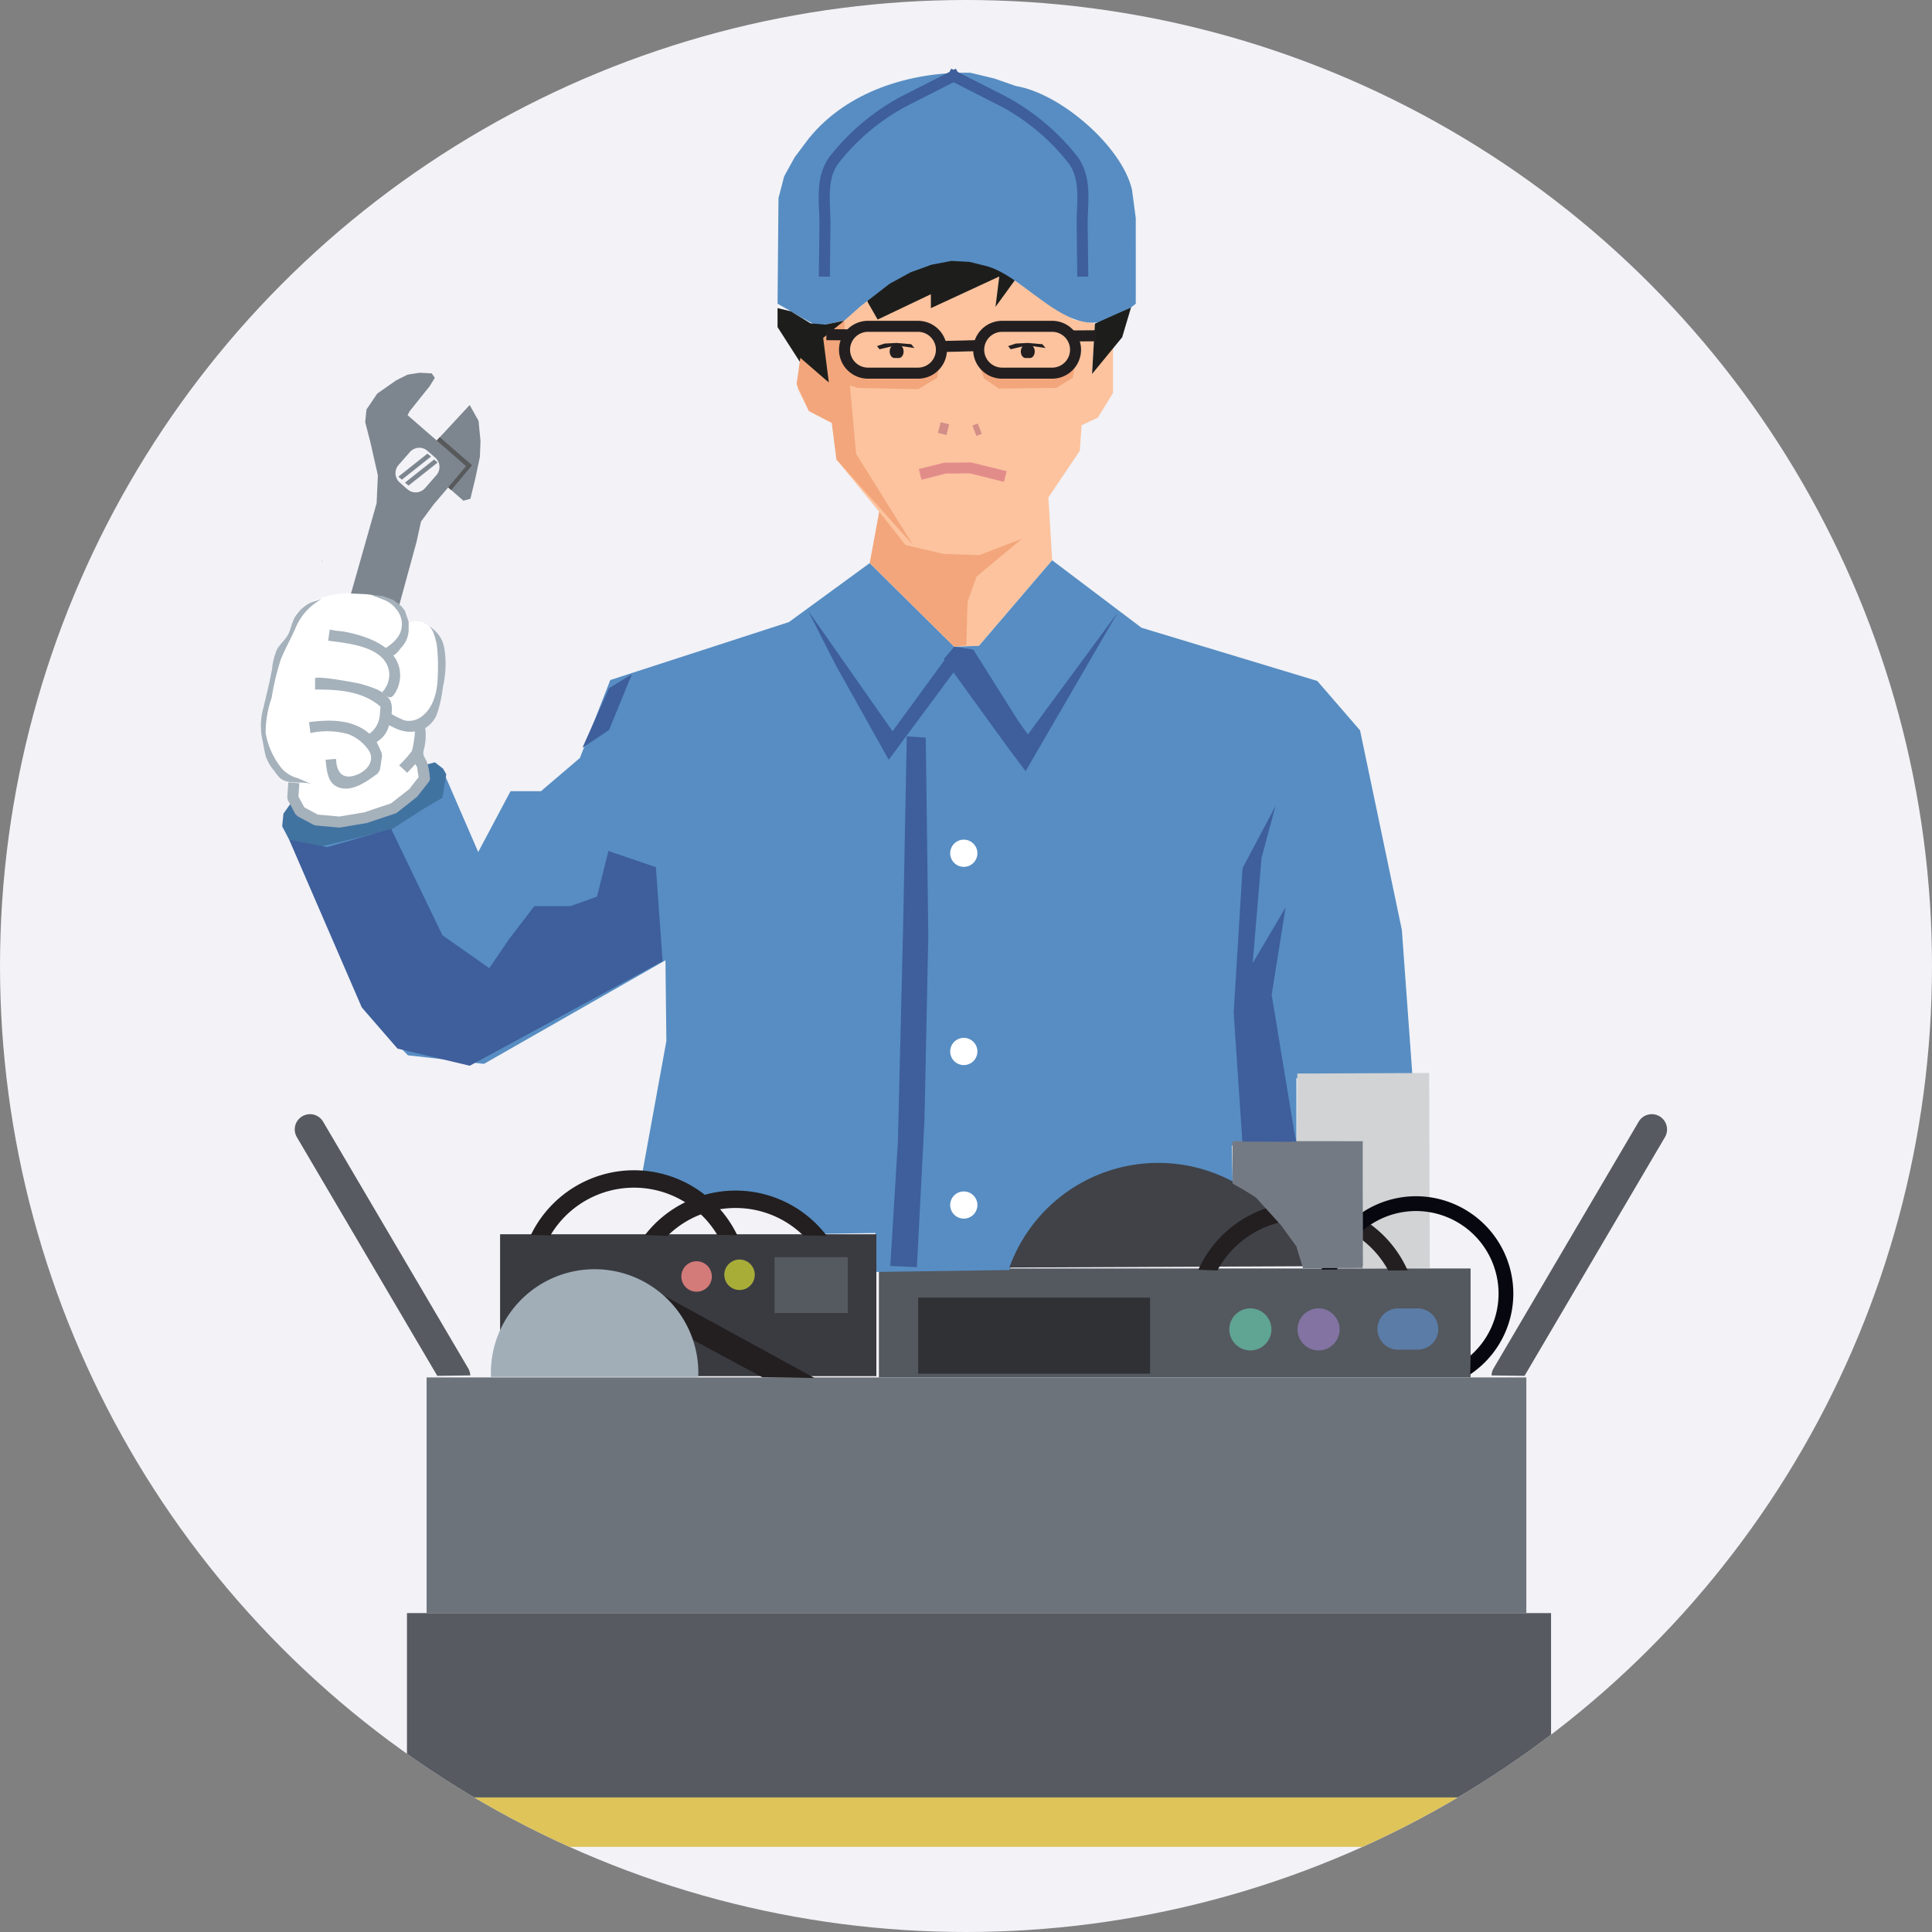 <svg xmlns="http://www.w3.org/2000/svg" xmlns:xlink="http://www.w3.org/1999/xlink" width="234" height="234" viewBox="0 0 234 234"><rect x="0" y="0" width="234" height="234" fill="#808080" stroke="none"/><defs><clipPath id="a"><circle cx="117" cy="117" r="117" transform="translate(657 3281)" fill="#f2f2f7"/></clipPath></defs><g transform="translate(-664 -3363.989)"><circle cx="117" cy="117" r="117" transform="translate(664 3363.989)" fill="#f2f2f7"/><g transform="translate(7 82.989)" clip-path="url(#a)"><g transform="translate(846.232 2573.63)"><rect width="198.902" height="6.036" transform="translate(-171.183 925.022)" fill="#dec459"/><path d="M-127.529,737.208l.69,5.408-3.454-2.993-.343,3.682,1.379,2.762,3.109,1.612.229,4.258,5.18,6.33-.459,6.216,9.55,10.129,2.993-.116,8.862-10.36-.459-7.6,3.8-5.639.229-3.107,1.958-.922,1.84-2.993v-5.639l-2.534,3.34.347-6.1-2.532-.459c-11.811-7.318-13.012-11.673-25.9-1.612l-2.532,1.612" transform="translate(37.997 11.086)" fill="#fcc39e"/><path d="M-109.106,731.188l.868-1.191-.723-.366c-4.711-3.188-9.854-2.326-14.633.508l-2.735,2.216.163.384-.027.021.139.244.041.1.012-.006,1.034,1.811,6.447-3.068v1.687l8.285-3.835-.459,3.682,1.505-2.067.01.012" transform="translate(42.033 11.165)" fill="#1d1e1c"/><path d="M-142.97,740.528l-1.075-1.92-3.99,4.3-3.527-3.068.229-.461,2.456-3.068.614-1-.385-.537-1.457-.077-1.457.228-1.381.69-2.3,1.612-1.3,1.922-.155,1.532.616,2.379.92,4.066-.155,3.378-3.068,10.819-.306.69h1.918l2.532.92,1.306,1.228,2.454-8.979.539-2.454,1.532-2.073,1.765-2.071,1.842,1.612.845-.231.612-2.532.538-2.534.076-1.918m-5.343,4.122-1.377,1.573a1.511,1.511,0,0,1-2.127.14l-.938-.821a1.513,1.513,0,0,1-.141-2.127l1.379-1.571a1.505,1.505,0,0,1,2.123-.139l.941.821a1.511,1.511,0,0,1,.139,2.125" transform="translate(11.699 17.818)" fill="#7d868f"/><path d="M-127.384,734.74l1.534,1.077,8.134.151,1.84-2.3-.459,2.609-2.3,1.381L-126,737.5l-1.84-.614" transform="translate(40.614 16.853)" fill="#f3a67b"/><path d="M-119.368,734.358l2,1.458,8.134.151,1.84-2.3-.461,2.607-1.993,1.226-6.981.078-1.767-1.228" transform="translate(48.556 16.854)" fill="#f3a67b"/><path d="M-126.276,731.449l1.457,16.113,6.9,11.049-9.285-10.36-2.069-16.188" transform="translate(39.278 14.774)" fill="#f3a67b"/><rect width="71.665" height="13.196" transform="translate(-82.781 861.006)" fill="#54585f"/><path d="M-91.824,746.767-81.582,756.9l2.993-.116,8.862-10.36,10.819,8.173,21.293,6.445,5.178,5.984,5.064,24.171,1.269,17.492-14.042.461v7.711l-7.826.459.112,4.6-2.76-1.036c-9.246-3.018-18.042.754-23.133,8.862l-1.151,2.646-16.113.231-.116-4.717-7.134.112-1.958-1.381-2.416-1.84-3.34-.575-3.105-.114-2.762.575-2.417-1.842-2.646-.92-2.646-.23,3.105-17.033-.112-9.782-21.984,12.545-9.207-1.038-5.294-5.523-9.668-21.982,1.956,1.265,2.3.575,8.054-1.381,4.374-3.1,1.956-1.267.692-2.762,4.142,9.554,3.913-7.367h3.684l4.719-4.027,3.682-9.438,21.636-7.02" transform="translate(7.931 28.804)" fill="#578dc2"/><path d="M-131.884,743.911l1.61.922,1.381.806,1.5.806h1.265l2.3-.461,1.956-1.726,3.568-2.762,2.53-1.381,2.534-.922,2.416-.459,2.187.116,1.842.459c5.019,1.116,10.579,9.866,16.113,5.87l1.614-.806.571-.461V733.553l-.459-3.452C-90.17,724.869-97.6,718.449-103,717.556l-2.644-.92-2.879-.693c-7.189-.134-14.894,2.183-19.565,7.942l-1.728,2.3-1.267,2.3-.688,2.646" transform="translate(36.827 0.238)" fill="#578dc2"/><path d="M-111.872,732.572l-.347,6.1,3.648-4.448,1.073-3.609" transform="translate(55.255 13.994)" fill="#1d1e1c"/><path d="M-131.884,730.657v2.3l2.76,4.3,3.454,2.416-.688-5.408,2.53-2.071-2.3.459-1.763-.153-2.381-1.459" transform="translate(36.827 14.032)" fill="#1d1e1c"/><path d="M-117.918,752.172l5.867,9.321-1.612,2.648-7.824-10.819,1.265-1.5" transform="translate(46.571 33.871)" fill="#3e5f9b"/><path d="M-112.261,756.934l-7.94,10.7-6.406-11.431-3.374-6.638,10.241,14.617,7.479-10.243" transform="translate(38.61 31.755)" fill="#3e5f9b"/><path d="M-161.4,763.43l-1.3,1.84-.155,1.534.845,1.612,3.76.845,8.517-2,4.066-2.609,2.226-1.3.459-2.84-.384-.69-1-.767-1.687.459.459,1.767-2.532,2.224-2.224,1.381-4.757,1.228-3.837.078-1.84-1.381" transform="translate(7.8 40.645)" fill="#4173a1"/><rect width="133.197" height="28.541" transform="translate(-137.563 874.202)" fill="#6d737b"/><rect width="138.569" height="22.327" transform="translate(-139.941 902.745)" fill="#575b61"/><path d="M-140.809,812.7a1.843,1.843,0,0,0-.254-.858l-17.573-29.874a1.839,1.839,0,0,0-2.524-.653,1.843,1.843,0,0,0-.657,2.524l17.008,28.911" transform="translate(8.539 61.259)" fill="#575b61"/><path d="M-87.244,812.7a1.868,1.868,0,0,1,.256-.858l17.571-29.874a1.842,1.842,0,0,1,2.526-.653,1.845,1.845,0,0,1,.657,2.524l-17.008,28.911" transform="translate(78.659 61.259)" fill="#575b61"/><rect width="45.574" height="17.186" transform="translate(-128.662 856.861)" fill="#3a3b41"/><path d="M-81.387,796.617A19.156,19.156,0,0,0-99.356,784.1a19.16,19.16,0,0,0-18.033,12.674" transform="translate(50.411 64.118)" fill="#404248"/><path d="M-99.39,786.84l.06-8.293,15.968-.066.076,23.613-8.053.06-.058-15.419-8.047.076" transform="translate(67.227 58.848)" fill="#d1d3d4"/><path d="M-118.16,791.309a13.87,13.87,0,0,0-11.04-5.476,13.87,13.87,0,0,0-10.976,5.391l2.731.093a11.734,11.734,0,0,1,8.244-3.375,11.719,11.719,0,0,1,8.186,3.32" transform="translate(29.058 65.738)" fill="#231f20"/><path d="M-122.306,792.438a13.9,13.9,0,0,0-12.512-7.876,13.892,13.892,0,0,0-12.489,7.834l2.357.066a11.773,11.773,0,0,1,10.131-5.792,11.771,11.771,0,0,1,10.09,5.722" transform="translate(22.375 64.547)" fill="#231f20"/><path d="M-124.717,803.187l-16.791-9.056,1.5-2.687,21.62,11.828" transform="translate(27.809 70.996)" fill="#231f20"/><path d="M-80.227,794.82a13.9,13.9,0,0,0-12.692-8.262,13.9,13.9,0,0,0-12.655,8.184l2.3.093a11.792,11.792,0,0,1,10.352-6.168,11.789,11.789,0,0,1,10.352,6.168" transform="translate(61.482 66.417)" fill="#231f20"/><path d="M-79.873,807.763a11.781,11.781,0,0,0,5.224-9.786,11.805,11.805,0,0,0-11.789-11.791,11.811,11.811,0,0,0-11.425,8.878l1.865-.01a10.007,10.007,0,0,1,9.56-7.074,10.01,10.01,0,0,1,10,10,9.966,9.966,0,0,1-3.394,7.5" transform="translate(68.708 66.069)" fill="#07080f"/><path d="M-124.693,803.8l.014-.482a12.565,12.565,0,0,0-12.564-12.566,12.564,12.564,0,0,0-12.566,12.566l.012.482" transform="translate(20.03 70.343)" fill="#a1aeb8"/><path d="M-98.539,795.745a2.548,2.548,0,0,1-2.547,2.547,2.55,2.55,0,0,1-2.551-2.547,2.549,2.549,0,0,1,2.551-2.547,2.547,2.547,0,0,1,2.547,2.547" transform="translate(63.298 72.64)" fill="#60a493"/><path d="M-94.276,795.745a2.546,2.546,0,0,1-2.545,2.547,2.549,2.549,0,0,1-2.551-2.547,2.548,2.548,0,0,1,2.551-2.547,2.545,2.545,0,0,1,2.545,2.547" transform="translate(67.293 72.64)" fill="#8273a2"/><path d="M-87,795.7a2.5,2.5,0,0,1-2.5,2.5h-2.371a2.5,2.5,0,0,1-2.5-2.5,2.5,2.5,0,0,1,2.5-2.5h2.371a2.5,2.5,0,0,1,2.5,2.5" transform="translate(71.97 72.64)" fill="#5a7ca7"/><path d="M-134.207,792.1a1.846,1.846,0,0,1-1.846,1.842A1.844,1.844,0,0,1-137.9,792.1a1.845,1.845,0,0,1,1.844-1.846,1.847,1.847,0,0,1,1.846,1.846" transform="translate(31.192 69.877)" fill="#d37b79"/><path d="M-131.523,791.993a1.844,1.844,0,0,1-1.844,1.842,1.845,1.845,0,0,1-1.846-1.842,1.846,1.846,0,0,1,1.846-1.848,1.846,1.846,0,0,1,1.844,1.848" transform="translate(33.708 69.778)" fill="#a8ad38"/><rect width="8.872" height="6.762" transform="translate(-95.425 859.633)" fill="#555960"/><rect width="28.082" height="9.207" transform="translate(-78.022 864.538)" fill="#2f3135"/><path d="M-103.363,787.844v-5.1h15.638v15.133" transform="translate(63.554 62.842)" fill="#747a83"/><path d="M-104.211,749.688l-10.879,14.767-1.2-1.647-1.153,3.338,2.073,2.764" transform="translate(50.356 31.866)" fill="#3e5f9b"/><path d="M-118,767.856l-5.755-1.957-1.381,5.525-3.221,1.153h-4.372l-2.993,3.911-2.456,3.6-5.678-3.987-6.214-12.891-7.75,2.226-4.6-.922,8.8,20.334,4.326,4.988,8.746,2.071,23.363-12.661" transform="translate(8.209 44.542)" fill="#3e5f9b"/><path d="M-96,801.379l-2.762-16.727,1.689-10.588-3.99,6.753,1.073-12.736,1.689-6.29-3.988,7.516-1.075,17.5,1.075,15.958,6.52-.306" transform="translate(63.552 43.207)" fill="#3e5f9b"/><path d="M-140.861,755.236l-3.223,7.214,3.223-2.15,2.762-6.749" transform="translate(25.395 35.486)" fill="#3e5f9b"/><path d="M-122.84,757.432l2.3.153.308,23.941-.463,22.4-.918,17.8-3.223-.155.92-15.036.616-25.322" transform="translate(43.435 39.123)" fill="#3e5f9b"/><path d="M-157.618,749.306l-2.286,1.559-.936,2.6-1.455,1.972-1.91,9.5.872,3.907,1.455,2.076,1.765.521-.31,1.455.9,1.823,1.594.879,4.083.424,4.229-1.048,2.753-1.561,2.03-1.66.207-1.35-.312-1.767-.521-.417.626-1.143-.521-2.6,1.35-.728.978-1.769.631-3.971-.362-4.029-.9-1.437-1.036-.634-.92-.058-1.193.259-.312-.935-1.248-1.56-2.388-.934-.643-.081-1.18-.058-1.151-.058-1.36.118-1.259.258" transform="translate(6.54 30.739)" fill="#fff"/><path d="M-112.735,742.657l-4.126-1.029-2.935.019-2.929.754-.327-1.3,3.094-.771,3.26-.021,4.287,1.048" transform="translate(45.104 23.077)" fill="#e28c8a"/><path d="M-120.822,739.345l-1.031-.258.324-1.3,1.031.258" transform="translate(46.227 20.715)" fill="#d38e88"/><path d="M-119.207,739.371l-.494-1.245.645-.254.494,1.244" transform="translate(48.244 20.793)" fill="#d38e88"/><path d="M-150.505,752.064c-.064-.229-.138-.455-.219-.684a2.35,2.35,0,0,0-.571-.86c1.732,1.22,1.927,2.307,2.03,4.248a13.321,13.321,0,0,1-.327,3.206,16.254,16.254,0,0,1-.645,3.016,3.383,3.383,0,0,1-1.751,2.053c-1.72.622-2.722.26-4.254-.554l.229-1.5c-.029.2,1.594.953,1.848,1.005a2.5,2.5,0,0,0,1.858-.386c1.6-1.057,2.069-3.2,2.094-4.99a23.066,23.066,0,0,0-.1-3.657,6.83,6.83,0,0,0-.194-.9" transform="translate(14 32.646)" fill="#a5b1bb"/><path d="M-153.008,754.072c-.037-.525-.1-1.451-.147-2.125" transform="translate(16.894 33.983)" fill="#a5b1bb"/><path d="M-153.128,755.118A15.369,15.369,0,0,0-155,754.5c-.382-.111-5.447-1.048-5.447-.635v1.338c2.774-.019,5.72.159,7.93,2.071-.06.473-.056.949-.147,1.416a3.032,3.032,0,0,1-1.2,1.859c-2.018-1.763-4.8-1.73-7.322-1.4.081.432.118.878.174,1.317a9.474,9.474,0,0,1,4.608.145,5.248,5.248,0,0,1,2.512,2.036c.711,1.3-.356,2.458-1.563,2.9-1.689.622-2.408-.36-2.445-1.937-.428,0-.85.066-1.279.1.141,1.1.19,2.609,1.29,3.208,1.678.914,3.746-.587,5.038-1.563l.26-.436.256-1.672-.05-.374c-.2-.443-.4-.883-.6-1.325a3.294,3.294,0,0,0,1.4-1.693c.265-1.007.79-2.605.1-3.551a3.872,3.872,0,0,0-1.658-1.193" transform="translate(9.377 35.686)" fill="#a5b1bb"/><path d="M-151.281,755.931c-.285-3.07-3.905-4.358-6.586-4.883-.631-.126-1.3-.114-1.914-.3l-.2,1.364c2.437.322,7.109.7,7.4,3.934a3.09,3.09,0,0,1-.858,2.3c.581.554,1.027,1,1.548.124a4.065,4.065,0,0,0,.626-2.162l-.017-.374" transform="translate(10.496 32.859)" fill="#a5b1bb"/><path d="M-145.535,761.462l-.143-.354c-.271-.546-.508-.785-.312-1.432a6.562,6.562,0,0,0,.087-2.973l-1.327.192c.387-.058-.074,2.774-.262,3.057a14.487,14.487,0,0,1-1.5,1.668l.984.908.967-1.048.215.327.194,1.242-1.124,1.451-2.224,1.734-3.26,1.093-3,.5-2.607-.238-1.629-.87-.715-1.323.116-1.606-1.337-.1-.128,1.8.079.366.9,1.672.273.269,1.927,1.032.256.078,2.828.256.06,0,.11-.008,3.188-.542,3.471-1.153.2-.108,2.429-1.918,1.414-1.8a.662.662,0,0,0,.136-.517,10.247,10.247,0,0,0-.273-1.666" transform="translate(8.102 38.44)" fill="#a5b1bb"/><path d="M-117.794,765.538a1.647,1.647,0,0,1-1.648,1.648,1.647,1.647,0,0,1-1.647-1.648,1.648,1.648,0,0,1,1.647-1.647,1.648,1.648,0,0,1,1.648,1.647" transform="translate(46.943 45.176)" fill="#fff"/><path d="M-117.794,777.933a1.647,1.647,0,0,1-1.648,1.647,1.647,1.647,0,0,1-1.647-1.647,1.647,1.647,0,0,1,1.647-1.648,1.647,1.647,0,0,1,1.648,1.648" transform="translate(46.943 56.79)" fill="#fff"/><path d="M-117.794,787.533a1.647,1.647,0,0,1-1.648,1.646,1.646,1.646,0,0,1-1.647-1.646,1.646,1.646,0,0,1,1.647-1.646,1.647,1.647,0,0,1,1.648,1.646" transform="translate(46.943 65.788)" fill="#fff"/><path d="M-121.678,734.115l-.035-1.337,5.033-.13.035,1.339" transform="translate(46.359 15.899)" fill="#231f20"/><path d="M-113.509,733.4l-.008-1.337,2.993-.021.01,1.336" transform="translate(54.039 15.327)" fill="#231f20"/><path d="M-126.246,733.329l-2.588-.021.012-1.337,2.588.021" transform="translate(39.685 15.264)" fill="#231f20"/><path d="M-110.086,738.461h-6.061a3.51,3.51,0,0,1-3.506-3.5,3.511,3.511,0,0,1,3.506-3.508h6.061a3.509,3.509,0,0,1,3.5,3.508,3.508,3.508,0,0,1-3.5,3.5m-6.061-5.674a2.173,2.173,0,0,0-2.168,2.169,2.171,2.171,0,0,0,2.168,2.166h6.061a2.168,2.168,0,0,0,2.166-2.166,2.17,2.17,0,0,0-2.166-2.169Z" transform="translate(48.289 14.774)" fill="#231f20"/><path d="M-118.472,738.461h-6.061a3.512,3.512,0,0,1-3.508-3.5,3.512,3.512,0,0,1,3.508-3.508h6.061a3.511,3.511,0,0,1,3.506,3.508,3.51,3.51,0,0,1-3.506,3.5m-6.061-5.674a2.172,2.172,0,0,0-2.168,2.169,2.17,2.17,0,0,0,2.168,2.166h6.061a2.17,2.17,0,0,0,2.168-2.166,2.172,2.172,0,0,0-2.168-2.169Z" transform="translate(40.428 14.774)" fill="#231f20"/><path d="M-124.97,743.39l3.187,4.031,4.6,1.073,4.295.153,5.22-1.993-5.527,4.6-1.075,3.07-.153,5.217-1.459.192-10.242-10.129" transform="translate(42.228 25.964)" fill="#f3a67b"/><path d="M-130.238,733.765l-.457,3.187,1.493,3.258,3.109,1.612-.692-5.064" transform="translate(37.941 16.945)" fill="#f3a67b"/><path d="M-153.194,739.131l3.558,3.107-2.177,2.571.364.335,2.532-3.022-3.913-3.4" transform="translate(16.858 21.594)" fill="#58595b"/><path d="M-155.163,742.908l-.432-.357,3.529-2.8.432.356" transform="translate(14.608 22.557)" fill="#7d868f"/><path d="M-154.746,743.279l-.434-.357,3.531-2.8.432.356" transform="translate(14.996 22.905)" fill="#7d868f"/><rect width="0.058" height="0.114" transform="translate(-150.243 775.282)" fill="#a5b1bb"/><path d="M-159.772,750.637a3.375,3.375,0,0,0-.436.707c-.223.511-.36,1.046-.56,1.565-.31.8-1.063,1.35-1.48,2.1a7.913,7.913,0,0,0-.591,2.39c-.3,1.583-.68,3.146-1.058,4.709a7.9,7.9,0,0,0-.093,3.88c.147.659.219,1.387.428,2.048a5.327,5.327,0,0,0,1.009,1.676,6.4,6.4,0,0,0,.641.82c1.038.926,2.793.31,3.981.813l-1.8-.767a3.88,3.88,0,0,1-1.925-1.168,9.387,9.387,0,0,1-1.958-4.293,12.977,12.977,0,0,1,.728-4.275,30.881,30.881,0,0,1,1.1-4.624c.554-1.387,1.319-2.679,1.894-4.058a7.024,7.024,0,0,1,2.435-2.886c.213-.153.428-.308.633-.469-.5.3-1.094.358-1.592.653a4.82,4.82,0,0,0-1.356,1.178" transform="translate(6.555 31.04)" fill="#a5b1bb"/><path d="M-153.241,750.488l-.459-.577-.951-.719-1.209-.459-1.408-.143a13.6,13.6,0,0,1,1.525.573c1.573.746,2.664,2.357,1.9,4.124a4.176,4.176,0,0,1-1.2,1.373,3.577,3.577,0,0,1-.843.517l.374.546.546.2c.455.225,1.046-.674,1.29-.951a3.223,3.223,0,0,0,.9-2.127v-.978l-.461-1.381" transform="translate(13.04 30.837)" fill="#a5b1bb"/><path d="M-117.16,733.6l1.612-.384h1l1.612.23-.385-.459-1.765-.155-1.457.077-.922.306" transform="translate(50.338 16.073)" fill="#231f20"/><path d="M-114.986,733.751c0,.438-.26.792-.577.792h-.537c-.318,0-.573-.355-.573-.792s.256-.79.573-.79h.537c.318,0,.577.352.577.79" transform="translate(51.081 16.191)" fill="#231f20"/><path d="M-125.358,733.6l1.61-.384h1l1.612.23-.386-.459-1.765-.155-1.457.077-.922.306" transform="translate(42.654 16.073)" fill="#231f20"/><path d="M-123.186,733.751c0,.438-.258.792-.575.792h-.537c-.318,0-.575-.355-.575-.792s.258-.79.575-.79h.537c.318,0,.575.352.575.79" transform="translate(43.397 16.191)" fill="#231f20"/><path d="M-127.963,740.889l-1.337-.019.077-6.143c.008-.589-.017-1.189-.043-1.794-.1-2.361-.194-4.8,1.48-6.846a27.673,27.673,0,0,1,8.361-6.977l6.731-3.427.608,1.193-6.708,3.415a26.04,26.04,0,0,0-7.956,6.646c-1.354,1.647-1.267,3.735-1.178,5.941.023.628.05,1.255.043,1.867" transform="translate(39.239 0)" fill="#3e5f9b"/><path d="M-105.463,740.889l-.077-6.143c-.008-.612.017-1.24.041-1.869.091-2.206.176-4.293-1.176-5.939a26.182,26.182,0,0,0-7.979-6.66l-6.685-3.4.606-1.193,6.71,3.413a27.765,27.765,0,0,1,8.382,6.991c1.676,2.042,1.577,4.483,1.482,6.846-.027.6-.052,1.2-.045,1.794l.077,6.143" transform="translate(46.709 0)" fill="#3e5f9b"/><path d="M-103.406,787.862l2.648,1.5,3.223,3.568,1.84,2.532.806,2.648,7.241-.025-.06-15.255-15.739-.06" transform="translate(63.476 62.863)" fill="#747a83"/></g></g></g></svg>